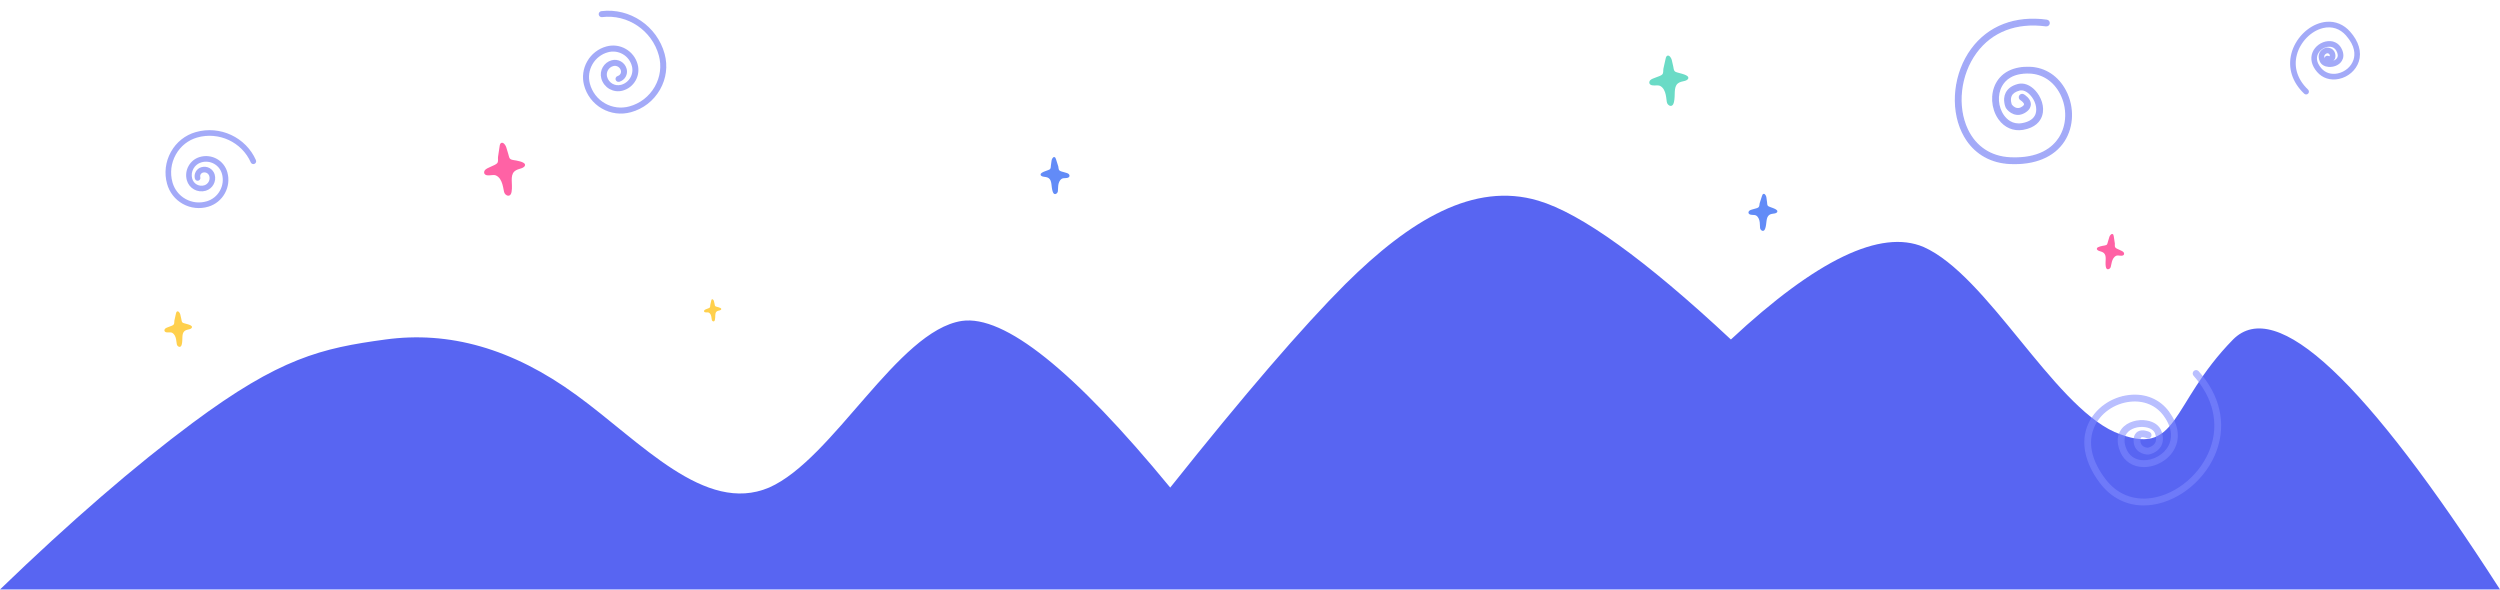 <?xml version="1.0" encoding="UTF-8"?>
<svg width="1699px" height="401px" viewBox="0 0 1699 401" version="1.1" xmlns="http://www.w3.org/2000/svg" xmlns:xlink="http://www.w3.org/1999/xlink">
    <title>background</title>
    <g id="Page-1" stroke="none" stroke-width="1" fill="none" fill-rule="evenodd">
        <g id="background" transform="translate(0, 0.921)" fill-rule="nonzero">
            <path d="M130.965,286.429 C190.153,242.426 218.274,235.702 261.929,229.804 C304.994,223.905 348.059,235.702 391.714,267.554 C435.605,299.405 479.024,348.952 522.678,330.431 C566.333,311.202 609.988,223.905 653.643,217.181 C682.589,213.013 729.803,250.763 795.284,330.431 C845.586,267.278 885.289,221.153 914.392,192.054 C958.401,148.405 1001.702,122.452 1045.357,135.429 C1074.539,144.08 1118.194,175.538 1176.322,229.804 C1234.528,175.538 1278.183,154.579 1307.286,166.926 C1350.469,186.155 1394.596,273.452 1437.071,292.681 C1481.198,311.202 1473.94,274.278 1517.595,229.804 C1546.856,200.469 1607.324,257.094 1699,399.679 L1677.173,399.679 C1655.463,399.679 1611.69,399.679 1568.035,399.679 C1524.735,399.679 1480.726,399.679 1437.071,399.679 C1394.006,399.679 1350.941,399.679 1307.286,399.679 C1263.395,399.679 1219.976,399.679 1176.322,399.679 C1132.667,399.679 1089.012,399.679 1045.357,399.679 C1001.938,399.679 958.047,399.679 914.392,399.679 C871.327,399.679 828.263,399.679 784.608,399.679 C740.599,399.679 697.298,399.679 653.643,399.679 C609.87,399.679 566.333,399.679 522.678,399.679 C479.26,399.679 435.369,399.679 391.714,399.679 C348.531,399.679 304.404,399.679 261.929,399.679 C217.802,399.679 174.619,399.679 130.965,399.679 C87.074,399.679 43.655,399.679 21.238,399.679 L0,399.679 C47.851,353.514 91.506,315.764 130.965,286.429 Z" id="Path" fill="#5865F2"></path>
            <g id="Group" opacity="0.55" transform="translate(1417, 251.079)" fill="#808AFF" stroke="#808AFF">
                <path d="M76.818,0.605 C76.15,-0.143 75.005,-0.206 74.26,0.465 C73.515,1.136 73.453,2.287 74.12,3.036 C87.595,18.141 91.683,35.768 85.632,52.67 C79.349,70.218 62.831,84.305 45.463,86.926 C32.559,88.874 21.103,84.12 13.208,73.54 C1.32,57.609 2.589,45.495 5.747,38.138 C9.803,28.688 19.477,21.779 30.392,20.537 C39.97,19.447 48.489,22.97 53.765,30.201 C60.663,39.656 59.411,46.813 57.146,51.153 C53.93,57.314 46.675,61.478 39.498,61.27 C36.378,61.182 30.721,60.1 27.897,53.856 C25.753,49.116 25.789,45.065 28.001,42.143 C30.547,38.781 35.939,37.007 41.117,37.829 C44.715,38.401 47.254,40.092 48.082,42.469 C49.054,45.257 49.033,47.552 48.02,49.293 C46.566,51.791 43.42,52.625 42.712,52.784 C41.649,52.736 37.114,52.245 37.114,47.328 C37.114,46.436 37.253,45.285 37.915,44.863 C38.94,44.209 41.168,44.894 42.089,45.33 C42.991,45.763 44.072,45.38 44.503,44.473 C44.935,43.567 44.554,42.48 43.652,42.046 C43.182,41.82 38.974,39.891 35.987,41.781 C34.849,42.502 33.492,44.049 33.492,47.328 C33.492,54.527 39.626,56.43 42.869,56.43 C42.97,56.43 43.072,56.421 43.171,56.404 C43.392,56.367 48.618,55.436 51.128,51.163 C52.72,48.453 52.845,45.123 51.501,41.266 C50.218,37.584 46.639,35.022 41.682,34.234 C36.242,33.369 29.011,34.799 25.119,39.939 C22.979,42.766 21.151,47.738 24.599,55.363 C27.256,61.238 32.649,64.718 39.396,64.91 C39.595,64.916 39.794,64.919 39.992,64.919 C48.302,64.918 56.609,60.019 60.353,52.845 C64.232,45.413 62.93,36.607 56.686,28.049 C50.62,19.736 40.888,15.678 29.985,16.92 C17.802,18.307 6.982,26.069 2.421,36.696 C-2.58,48.345 0.222,62.206 10.31,75.724 C17.76,85.708 28.08,91 39.821,91 C41.841,91 43.905,90.843 46.001,90.527 C64.628,87.716 82.326,72.655 89.04,53.902 C95.564,35.683 91.223,16.754 76.818,0.605 Z" id="Path"></path>
            </g>
            <g id="Group" opacity="0.55" transform="translate(1371, 63.579) scale(-1, 1) rotate(-56) translate(-1371, -63.579) translate(1325, 18.079)" fill="#5865F2" stroke="#5865F2">
                <path d="M76.818,0.605 C76.15,-0.143 75.005,-0.206 74.26,0.465 C73.515,1.136 73.453,2.287 74.12,3.036 C87.595,18.141 91.683,35.768 85.632,52.67 C79.349,70.218 62.831,84.305 45.463,86.926 C32.559,88.874 21.103,84.12 13.208,73.54 C1.32,57.609 2.589,45.495 5.747,38.138 C9.803,28.688 19.477,21.779 30.392,20.537 C39.97,19.447 48.489,22.97 53.765,30.201 C60.663,39.656 59.411,46.813 57.146,51.153 C53.93,57.314 46.675,61.478 39.498,61.27 C36.378,61.182 30.721,60.1 27.897,53.856 C25.753,49.116 25.789,45.065 28.001,42.143 C30.547,38.781 35.939,37.007 41.117,37.829 C44.715,38.401 47.254,40.092 48.082,42.469 C49.054,45.257 49.033,47.552 48.02,49.293 C46.566,51.791 43.42,52.625 42.712,52.784 C41.649,52.736 37.114,52.245 37.114,47.328 C37.114,46.436 37.253,45.285 37.915,44.863 C38.94,44.209 41.168,44.894 42.089,45.33 C42.991,45.763 44.072,45.38 44.503,44.473 C44.935,43.567 44.554,42.48 43.652,42.046 C43.182,41.82 38.974,39.891 35.987,41.781 C34.849,42.502 33.492,44.049 33.492,47.328 C33.492,54.527 39.626,56.43 42.869,56.43 C42.97,56.43 43.072,56.421 43.171,56.404 C43.392,56.367 48.618,55.436 51.128,51.163 C52.72,48.453 52.845,45.123 51.501,41.266 C50.218,37.584 46.639,35.022 41.682,34.234 C36.242,33.369 29.011,34.799 25.119,39.939 C22.979,42.766 21.151,47.738 24.599,55.363 C27.256,61.238 32.649,64.718 39.396,64.91 C39.595,64.916 39.794,64.919 39.992,64.919 C48.302,64.918 56.609,60.019 60.353,52.845 C64.232,45.413 62.93,36.607 56.686,28.049 C50.62,19.736 40.888,15.678 29.985,16.92 C17.802,18.307 6.982,26.069 2.421,36.696 C-2.58,48.345 0.222,62.206 10.31,75.724 C17.76,85.708 28.08,91 39.821,91 C41.841,91 43.905,90.843 46.001,90.527 C64.628,87.716 82.326,72.655 89.04,53.902 C95.564,35.683 91.223,16.754 76.818,0.605 Z" id="Path"></path>
            </g>
            <g id="Group" opacity="0.55" transform="translate(1580, 38.079) rotate(175) translate(-1580, -38.079) translate(1557, 15.079)" fill="#5865F2" stroke="#5865F2" stroke-width="2">
                <path d="M38.409,0.306 C38.075,-0.072 37.502,-0.104 37.13,0.235 C36.758,0.574 36.726,1.156 37.06,1.534 C43.798,9.17 45.842,18.081 42.816,26.624 C39.675,35.495 31.416,42.616 22.732,43.941 C16.279,44.925 10.552,42.522 6.604,37.174 C0.66,29.121 1.294,22.997 2.873,19.278 C4.901,14.501 9.738,11.009 15.196,10.381 C19.985,9.83 24.244,11.611 26.882,15.267 C30.331,20.046 29.705,23.664 28.573,25.857 C26.965,28.972 23.338,31.077 19.749,30.972 C18.189,30.927 15.36,30.38 13.948,27.224 C12.876,24.828 12.895,22.78 14.001,21.303 C15.274,19.603 17.97,18.707 20.558,19.123 C22.358,19.412 23.627,20.266 24.041,21.468 C24.527,22.877 24.517,24.037 24.01,24.917 C23.283,26.18 21.71,26.601 21.356,26.682 C20.824,26.658 18.557,26.409 18.557,23.924 C18.557,23.473 18.627,22.891 18.958,22.678 C19.47,22.347 20.584,22.694 21.044,22.914 C21.496,23.133 22.036,22.939 22.251,22.481 C22.467,22.023 22.277,21.473 21.826,21.254 C21.591,21.14 19.487,20.164 17.994,21.12 C17.425,21.484 16.746,22.267 16.746,23.924 C16.746,27.563 19.813,28.525 21.435,28.525 C21.485,28.525 21.536,28.521 21.585,28.512 C21.696,28.493 24.309,28.022 25.564,25.862 C26.36,24.493 26.423,22.809 25.751,20.86 C25.109,18.999 23.32,17.703 20.841,17.305 C18.121,16.868 14.506,17.591 12.559,20.189 C11.489,21.618 10.575,24.131 12.299,27.986 C13.628,30.956 16.325,32.715 19.698,32.812 C19.797,32.815 19.897,32.816 19.996,32.816 C24.151,32.816 28.304,30.339 30.177,26.713 C32.116,22.956 31.465,18.505 28.343,14.179 C25.31,9.976 20.444,7.925 14.992,8.553 C8.901,9.254 3.491,13.178 1.21,18.55 C-1.29,24.438 0.111,31.445 5.155,38.278 C8.88,43.325 14.04,46 19.911,46 C20.921,46 21.952,45.921 23.001,45.761 C32.314,44.34 41.163,36.727 44.52,27.247 C47.782,18.037 45.611,8.469 38.409,0.306 Z" id="Path"></path>
            </g>
            <g id="Group" opacity="0.55" transform="translate(422.5, 43.079) scale(-1, 1) rotate(-300) translate(-422.5, -43.079) translate(391, 13.079)" fill="#5865F2" stroke="#5865F2" stroke-width="2">
                <path d="M55.585,15.478 C51.757,11.672 46.548,9.539 41.119,9.554 C35.69,9.539 30.481,11.672 26.653,15.478 C23.533,18.544 21.785,22.717 21.797,27.066 C21.785,31.415 23.533,35.588 26.653,38.655 C29.197,41.171 32.581,42.556 36.179,42.556 C39.776,42.556 43.159,41.171 45.704,38.655 C49.988,34.419 49.988,27.528 45.704,23.293 C42.194,19.823 36.486,19.823 32.976,23.293 C30.087,26.149 30.087,30.797 32.976,33.654 C35.375,36.02 39.258,36.02 41.657,33.654 C41.923,33.391 42.026,33.009 41.929,32.651 C41.832,32.293 41.549,32.013 41.186,31.917 C40.824,31.821 40.437,31.923 40.172,32.185 C38.594,33.742 36.039,33.742 34.461,32.185 C32.39,30.134 32.39,26.813 34.461,24.762 C37.152,22.104 41.529,22.103 44.219,24.762 C47.684,28.188 47.684,33.762 44.219,37.187 C42.071,39.311 39.215,40.48 36.179,40.48 C33.142,40.48 30.286,39.311 28.138,37.187 C25.414,34.509 23.887,30.865 23.898,27.067 C23.898,23.244 25.404,19.65 28.138,16.947 C31.573,13.532 36.248,11.618 41.119,11.631 C46.023,11.631 50.634,13.519 54.1,16.947 C58.467,21.241 60.916,27.083 60.899,33.172 C60.916,39.261 58.468,45.104 54.1,49.398 C48.534,54.899 41.15,57.923 33.289,57.923 L33.12,57.923 C25.346,57.881 18.095,54.856 12.704,49.406 C-0.036,36.525 -1.481,15.999 9.348,1.661 C9.695,1.201 9.599,0.55 9.134,0.206 C8.669,-0.137 8.01,-0.042 7.663,0.418 C-3.777,15.568 -2.255,37.252 11.203,50.858 C16.989,56.707 24.769,59.954 33.108,60 L33.289,60 C41.711,60 49.623,56.76 55.585,50.866 C60.348,46.184 63.018,39.812 63,33.172 C63.018,26.532 60.348,20.16 55.585,15.478 Z" id="Path"></path>
            </g>
            <g id="Group" opacity="0.55" transform="translate(140.5, 114.079) rotate(-241) translate(-140.5, -114.079) translate(113, 88.079)" fill="#5865F2" stroke="#5865F2" stroke-width="2">
                <path d="M48.527,13.414 C45.185,10.116 40.637,8.267 35.898,8.28 C31.158,8.267 26.61,10.116 23.268,13.414 C20.545,16.072 19.018,19.688 19.029,23.457 C19.019,27.226 20.545,30.843 23.268,33.501 C25.489,35.681 28.444,36.882 31.584,36.882 C34.725,36.882 37.679,35.681 39.901,33.501 C43.64,29.83 43.64,23.858 39.901,20.187 C36.836,17.18 31.853,17.18 28.788,20.187 C26.267,22.663 26.267,26.691 28.788,29.167 C30.883,31.217 34.273,31.217 36.367,29.167 C36.599,28.939 36.69,28.608 36.605,28.297 C36.52,27.987 36.273,27.744 35.956,27.661 C35.64,27.578 35.302,27.667 35.071,27.894 C33.693,29.243 31.463,29.243 30.085,27.894 C28.277,26.116 28.277,23.238 30.085,21.46 C32.434,19.156 36.256,19.156 38.604,21.46 C41.629,24.429 41.629,29.26 38.604,32.229 C36.729,34.069 34.235,35.083 31.584,35.083 C28.933,35.083 26.44,34.069 24.565,32.229 C22.187,29.908 20.853,26.75 20.863,23.458 C20.863,20.145 22.178,17.03 24.565,14.687 C27.564,11.728 31.645,10.069 35.898,10.081 C40.179,10.081 44.204,11.717 47.23,14.687 C51.043,18.408 53.18,23.472 53.166,28.749 C53.181,34.026 51.043,39.09 47.23,42.812 C42.371,47.579 35.925,50.2 29.062,50.2 L28.914,50.2 C22.127,50.163 15.797,47.542 11.09,42.819 C-0.032,31.655 -1.293,13.866 8.161,1.439 C8.464,1.041 8.38,0.476 7.974,0.179 C7.568,-0.119 6.993,-0.037 6.69,0.362 C-3.297,13.492 -1.968,32.285 9.78,44.077 C14.832,49.146 21.624,51.96 28.904,52 L29.062,52 C36.414,52 43.322,49.192 48.527,44.084 C52.685,40.026 55.016,34.504 55,28.749 C55.016,22.994 52.685,17.472 48.527,13.414 Z" id="Path"></path>
            </g>
            <path d="M356.774,110.825 C356.309,109.007 350.957,108.163 349.117,107.887 C345.947,107.408 346.242,106.468 345.427,103.747 L344.026,99.08 C343.702,97.996 342.323,95.817 340.922,96.105 C339.971,96.297 339.669,97.48 339.551,98.442 C339.256,100.905 338.725,103.356 338.441,105.804 C338.272,107.249 338.884,108.912 337.785,110.073 C336.329,111.614 331.035,112.948 329.612,114.64 C328.997,115.374 328.753,116.513 329.317,117.291 C330.807,119.344 334.939,117.383 336.959,118.268 C342.032,120.502 341.907,128.406 342.847,130.293 C343.499,131.602 345.195,132.579 346.43,131.804 C347.285,131.266 347.547,130.164 347.709,129.169 C348.535,124.107 346.456,118.611 349.53,115.632 C350.85,114.353 352.767,113.977 354.507,113.394 C355.709,112.989 357.087,112.045 356.774,110.825 L356.774,110.825 Z" id="Path" fill="#FF62A5"></path>
            <path d="M1443.516,167.91 C1443.206,166.698 1439.638,166.135 1438.411,165.951 C1436.298,165.631 1436.495,165.005 1435.951,163.191 L1435.017,160.08 C1434.801,159.357 1433.882,157.905 1432.948,158.096 C1432.314,158.224 1432.113,159.013 1432.034,159.654 C1431.837,161.296 1431.483,162.93 1431.294,164.562 C1431.181,165.526 1431.589,166.634 1430.857,167.408 C1429.886,168.436 1426.357,169.325 1425.408,170.453 C1424.998,170.942 1424.836,171.702 1425.212,172.22 C1426.204,173.589 1428.959,172.282 1430.306,172.872 C1433.688,174.361 1433.604,179.63 1434.231,180.888 C1434.666,181.761 1435.797,182.412 1436.62,181.896 C1437.19,181.537 1437.365,180.802 1437.473,180.139 C1438.023,176.764 1436.637,173.1 1438.687,171.114 C1439.567,170.262 1440.845,170.011 1442.005,169.623 C1442.806,169.352 1443.725,168.723 1443.516,167.91 L1443.516,167.91 Z" id="Path" fill="#FF62A5" transform="translate(1434.273, 170.079) scale(-1, 1) translate(-1434.273, -170.079) "></path>
            <path d="M1147.196,50.835 C1146.604,48.526 1139.195,48.349 1137.872,47.395 C1136.915,46.706 1136.8,45.222 1136.48,44.15 L1135.157,39.742 C1134.85,38.719 1133.548,36.661 1132.225,36.933 C1131.327,37.114 1131.041,38.231 1130.93,39.14 C1130.651,41.466 1130.15,43.781 1129.882,46.093 C1129.722,47.458 1130.3,49.028 1129.262,50.125 C1127.904,51.562 1122.856,52.875 1121.543,54.438 C1120.962,55.131 1120.732,56.207 1121.265,56.942 C1122.672,58.881 1126.574,57.029 1128.482,57.864 C1133.273,59.974 1133.155,67.439 1134.043,69.221 C1134.659,70.457 1136.26,71.38 1137.427,70.649 C1138.235,70.141 1138.482,69.1 1138.635,68.159 C1139.415,63.379 1137.451,58.188 1140.355,55.375 C1141.601,54.167 1143.412,53.812 1145.055,53.262 C1146.19,52.879 1147.492,51.987 1147.196,50.835 L1147.196,50.835 Z" id="Path" fill="#6ADBC6" transform="translate(1134.102, 53.908) rotate(4) translate(-1134.102, -53.908) "></path>
            <path d="M1207.672,141.085 C1207.237,139.387 1201.789,139.257 1200.816,138.555 C1200.112,138.049 1200.028,136.958 1199.792,136.169 L1198.819,132.928 C1198.594,132.176 1197.637,130.663 1196.664,130.863 C1196.003,130.996 1195.793,131.817 1195.712,132.486 C1195.507,134.196 1195.138,135.898 1194.941,137.598 C1194.823,138.601 1195.248,139.756 1194.485,140.562 C1193.487,141.62 1189.775,142.585 1188.81,143.734 C1188.382,144.244 1188.213,145.035 1188.605,145.575 C1189.639,147.001 1192.509,145.639 1193.912,146.253 C1197.434,147.805 1197.347,153.294 1198,154.604 C1198.453,155.513 1199.631,156.191 1200.489,155.654 C1201.083,155.28 1201.264,154.515 1201.377,153.823 C1201.95,150.309 1200.507,146.492 1202.642,144.423 C1203.558,143.535 1204.889,143.274 1206.098,142.869 C1206.932,142.587 1207.89,141.932 1207.672,141.085 L1207.672,141.085 Z" id="Path" fill="#628BF7" transform="translate(1198.044, 143.345) rotate(9) translate(-1198.044, -143.345) "></path>
            <path d="M726.672,116.085 C726.237,114.387 720.789,114.257 719.816,113.555 C719.112,113.049 719.028,111.958 718.792,111.169 L717.819,107.928 C717.594,107.176 716.637,105.663 715.664,105.863 C715.003,105.996 714.793,106.817 714.712,107.486 C714.507,109.196 714.138,110.898 713.941,112.598 C713.823,113.601 714.248,114.756 713.485,115.562 C712.487,116.62 708.775,117.585 707.81,118.734 C707.382,119.244 707.213,120.035 707.605,120.575 C708.639,122.001 711.509,120.639 712.912,121.253 C716.434,122.805 716.347,128.294 717,129.604 C717.453,130.513 718.631,131.191 719.489,130.654 C720.083,130.28 720.264,129.515 720.377,128.823 C720.95,125.309 719.507,121.492 721.642,119.423 C722.558,118.535 723.889,118.274 725.098,117.869 C725.932,117.587 726.89,116.932 726.672,116.085 L726.672,116.085 Z" id="Path" fill="#628BF7" transform="translate(717.044, 118.345) scale(-1, 1) rotate(9) translate(-717.044, -118.345) "></path>
            <path d="M490.082,208.604 C489.82,207.586 486.552,207.508 485.968,207.087 C485.546,206.783 485.495,206.128 485.354,205.655 L484.77,203.711 C484.635,203.259 484.06,202.351 483.477,202.471 C483.08,202.551 482.954,203.044 482.905,203.445 C482.782,204.471 482.561,205.492 482.443,206.512 C482.372,207.114 482.627,207.807 482.17,208.291 C481.57,208.925 479.343,209.504 478.764,210.194 C478.508,210.5 478.406,210.974 478.641,211.298 C479.262,212.154 480.984,211.337 481.825,211.705 C483.939,212.636 483.887,215.93 484.278,216.716 C484.55,217.261 485.257,217.668 485.771,217.346 C486.128,217.121 486.237,216.662 486.304,216.247 C486.649,214.139 485.782,211.848 487.063,210.607 C487.613,210.074 488.412,209.918 489.137,209.675 C489.638,209.506 490.212,209.113 490.082,208.604 L490.082,208.604 Z" id="Path" fill="#FFD04D" transform="translate(484.305, 209.96) rotate(4) translate(-484.305, -209.96) "></path>
            <path d="M130.33,220.544 C129.913,218.915 124.683,218.79 123.749,218.116 C123.073,217.63 122.992,216.583 122.766,215.826 L121.832,212.714 C121.616,211.992 120.697,210.539 119.763,210.731 C119.129,210.859 118.927,211.648 118.848,212.289 C118.652,213.931 118.298,215.565 118.109,217.197 C117.996,218.16 118.404,219.269 117.671,220.043 C116.713,221.058 113.149,221.984 112.223,223.088 C111.812,223.577 111.65,224.336 112.026,224.855 C113.019,226.224 115.774,224.916 117.121,225.506 C120.502,226.996 120.419,232.265 121.046,233.523 C121.481,234.395 122.611,235.047 123.434,234.531 C124.005,234.172 124.179,233.437 124.287,232.773 C124.838,229.399 123.452,225.735 125.501,223.749 C126.381,222.896 127.659,222.646 128.819,222.257 C129.62,221.987 130.539,221.358 130.33,220.544 L130.33,220.544 Z" id="Path" fill="#FFD04D" transform="translate(121.088, 222.714) rotate(4) translate(-121.088, -222.714) "></path>
        </g>
    </g>
</svg>